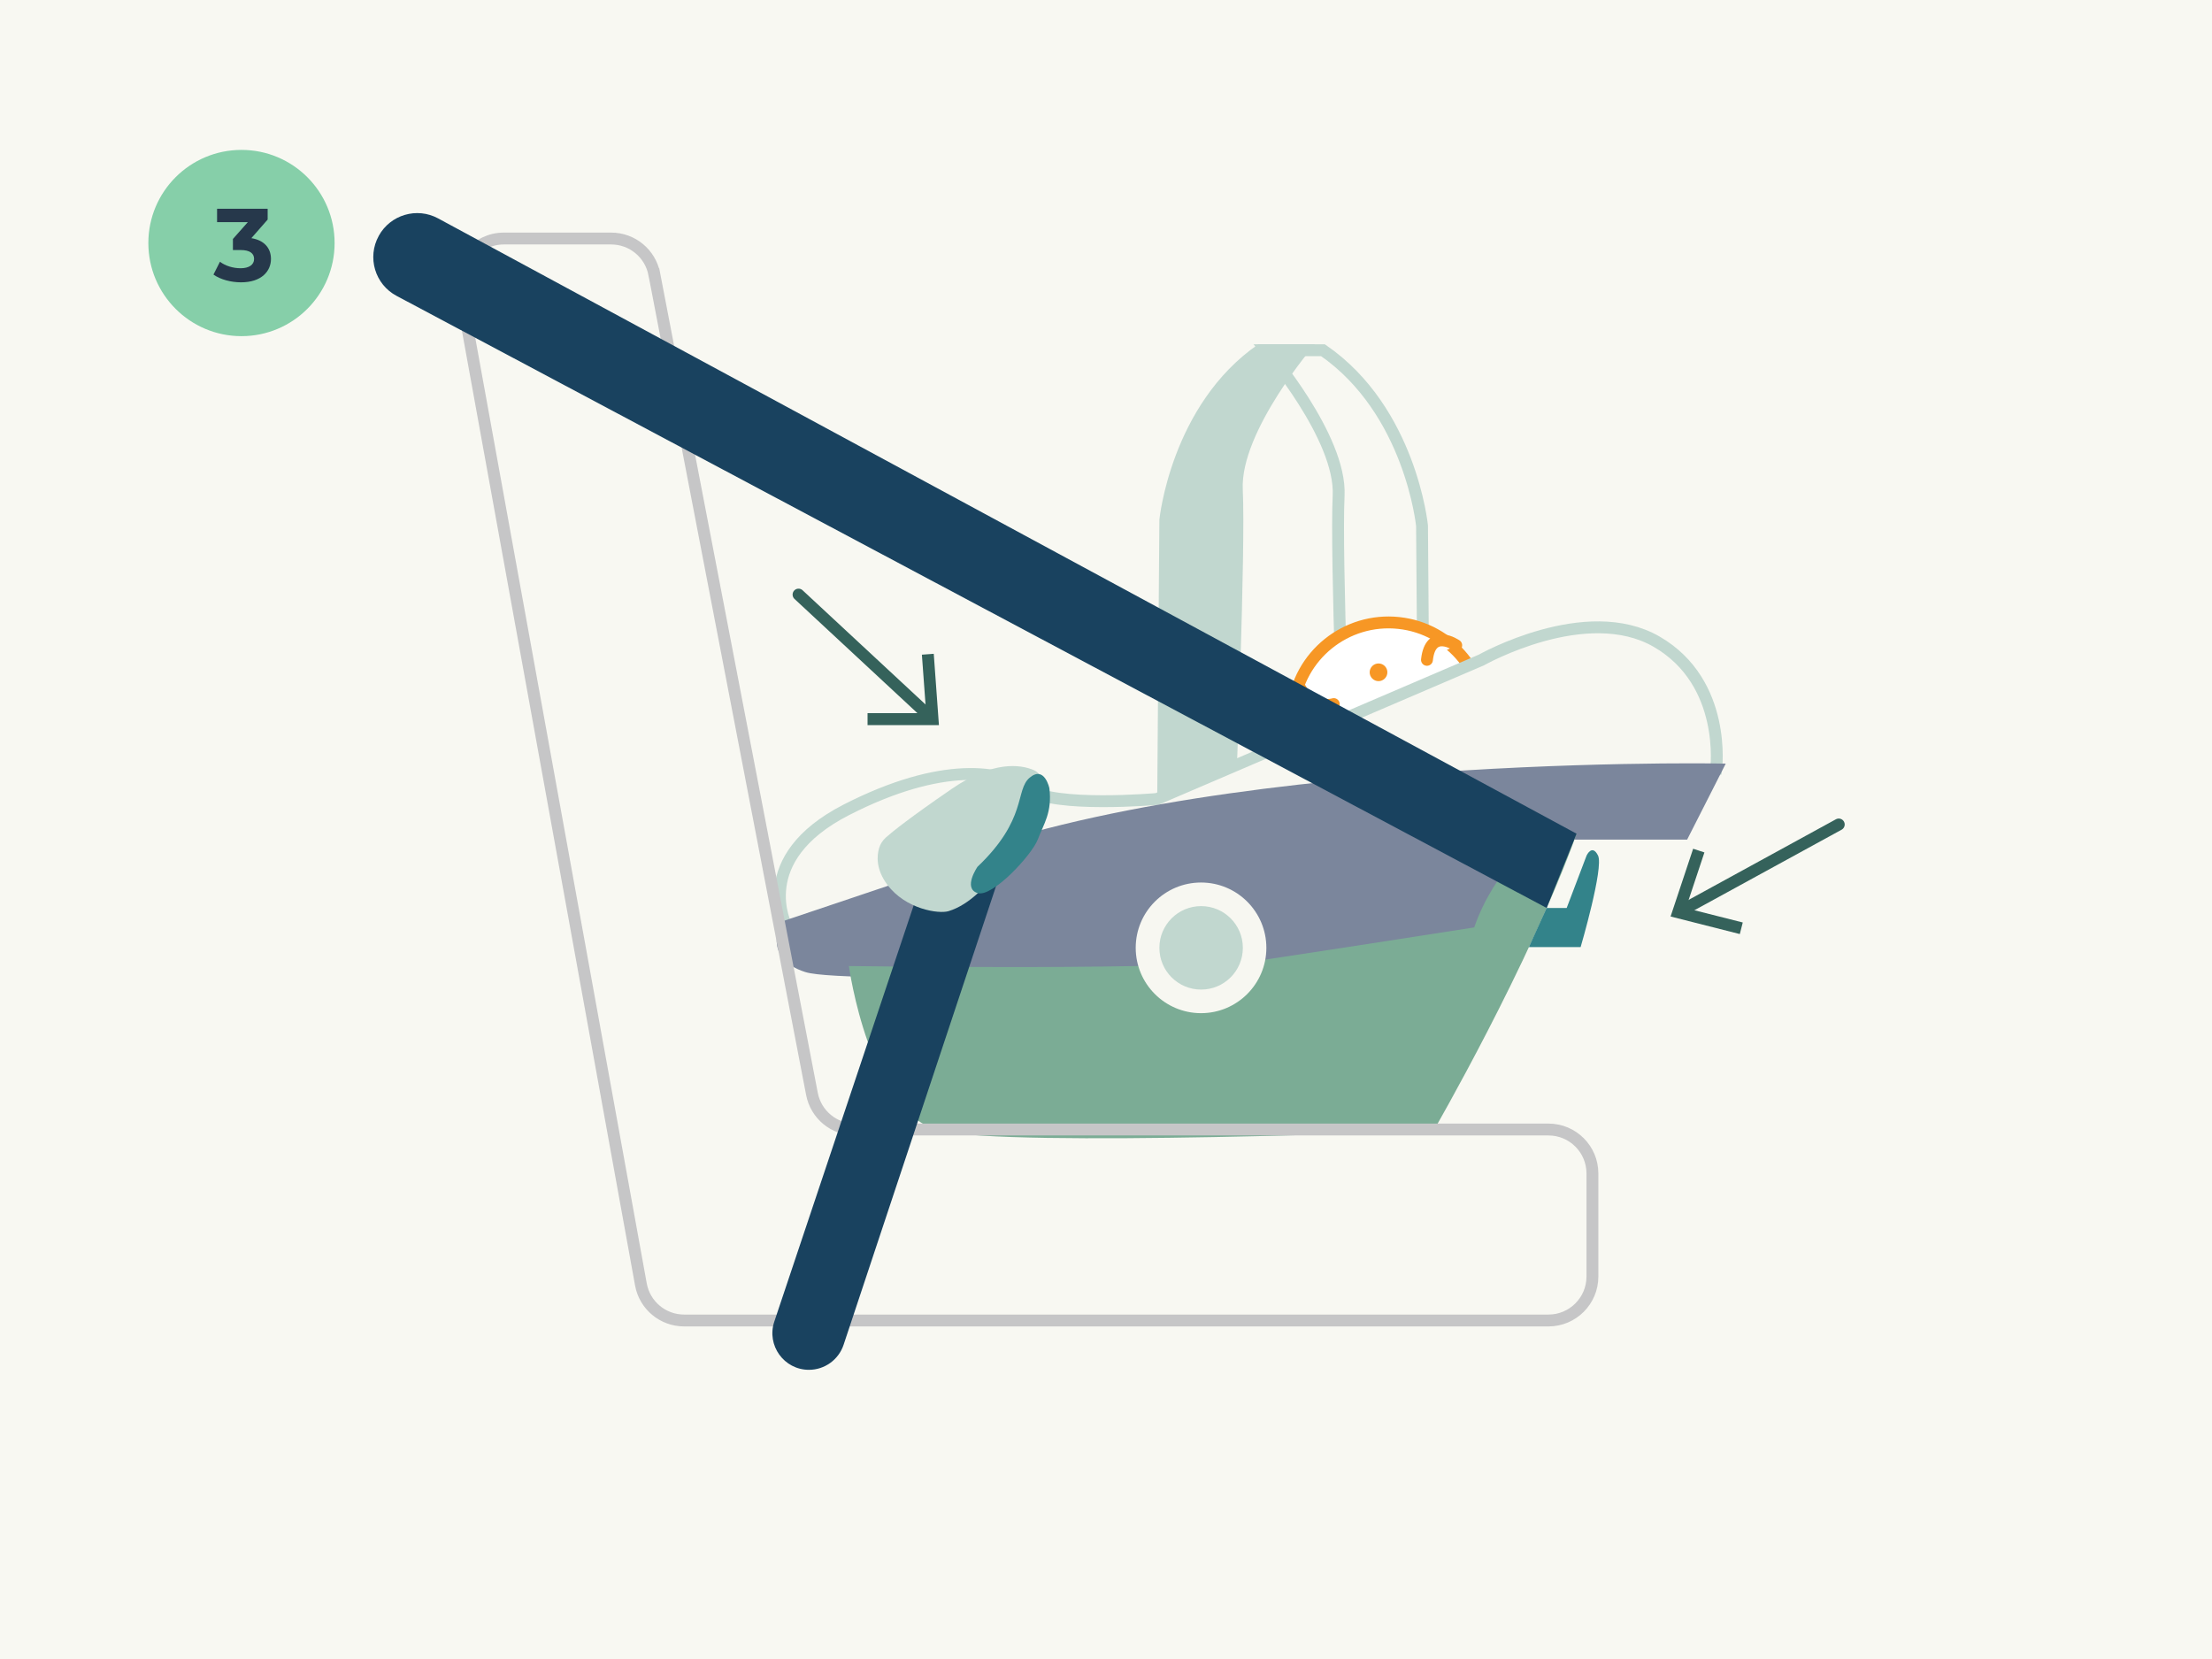 <?xml version="1.0" encoding="UTF-8"?>
<svg xmlns="http://www.w3.org/2000/svg" viewBox="0 0 300 225">
  <defs>
    <style>
      .cls-1 {
        fill: #f7f7f1;
      }

      .cls-2 {
        fill: #f8f8f2;
      }

      .cls-3 {
        fill: #f79725;
      }

      .cls-4 {
        fill: #fff;
      }

      .cls-5 {
        fill: #86cfa9;
      }

      .cls-6 {
        fill: #c1d7cf;
      }

      .cls-7 {
        fill: #19425f;
      }

      .cls-8 {
        fill: #35625b;
      }

      .cls-9 {
        fill: #26384b;
      }

      .cls-10 {
        fill: #33838a;
      }

      .cls-11 {
        fill: #7bac95;
      }

      .cls-12 {
        fill: #7b869c;
      }

      .cls-13 {
        stroke: #c6c6c7;
      }

      .cls-13, .cls-14, .cls-15 {
        stroke-miterlimit: 10;
      }

      .cls-13, .cls-14, .cls-15, .cls-16, .cls-17 {
        fill: none;
        stroke-width: 1.61px;
      }

      .cls-14 {
        stroke: #7b869c;
      }

      .cls-15 {
        stroke: #c1d7cf;
      }

      .cls-16 {
        stroke: #f79725;
      }

      .cls-16, .cls-17 {
        stroke-linecap: round;
        stroke-linejoin: round;
      }

      .cls-17 {
        stroke: #35625b;
      }
    </style>
  </defs>
  <g id="Achtergrond">
    <rect class="cls-2" width="300" height="225"/>
  </g>
  <g id="_4van_Veiligbabymeeindeauto_3_Autogordel" data-name="4van_Veiligbabymeeindeauto_3_Autogordel">
    <g>
      <path class="cls-15" d="m193.17,111.31l-.31-40.01s-1.54-15.6-13.43-23.8h-7.67s10.19,11.81,9.79,19.74.92,40.67.92,40.67l10.71,3.39Z"/>
      <path class="cls-4" d="m201.27,98.82c-.76,7.15-7.18,12.33-14.33,11.57-7.15-.76-12.33-7.18-11.57-14.33.76-7.15,7.18-12.33,14.33-11.57,7.15.76,12.33,7.18,11.57,14.33"/>
      <path class="cls-16" d="m201.27,98.82c-.76,7.15-7.18,12.33-14.33,11.57-7.15-.76-12.33-7.18-11.57-14.33.76-7.15,7.18-12.33,14.33-11.57,7.15.76,12.33,7.18,11.57,14.33Z"/>
      <path class="cls-6" d="m156.93,110.49l.31-40.01s1.54-15.6,13.43-23.8h7.67s-10.19,11.81-9.79,19.74c.4,7.93-.92,40.67-.92,40.67l-10.71,3.39Z"/>
      <path class="cls-1" d="m106.66,125.62s-4.85-9.15,8.13-15.79c12.98-6.64,21.16-5.33,24.64-2.78,3.48,2.55,17.5,1.31,17.5,1.31l43.98-18.85s14.21-8.03,23.79-2.47c9.58,5.56,8.05,17.31,8.05,17.31l-114.34,18.55-11.76,2.72Z"/>
      <path class="cls-15" d="m106.66,125.62s-4.85-9.15,8.13-15.79c12.98-6.64,21.16-5.33,24.64-2.78,3.48,2.55,17.5,1.31,17.5,1.31l43.98-18.85s14.21-8.03,23.79-2.47c9.58,5.56,8.05,17.31,8.05,17.31l-114.34,18.55-11.76,2.72Z"/>
      <path class="cls-12" d="m121.34,120.68l-14.69,4.94s-2.28,3.8,2.79,5.44c5.06,1.65,61.02,0,61.02,0l29.46-5.28,10.04-12.71h18.36l4.43-8.72s-77.48-1.27-111.41,16.33"/>
      <path class="cls-14" d="m121.34,120.68l-14.69,4.94s-2.28,3.8,2.79,5.44c5.06,1.65,61.02,0,61.02,0l29.46-5.28,10.04-12.71h18.36l4.43-8.72s-77.48-1.27-111.41,16.33Z"/>
      <path class="cls-11" d="m115.13,131.02s2.75,20.01,12.32,22.33c9.57,2.31,66.98,0,66.98,0,0,0,12.98-22.46,19.4-40.28h-4.98s-6.16,4.72-8.91,12.71c0,0-18.09,2.83-28.31,4.36-10.22,1.53-56.49.88-56.49.88"/>
      <path class="cls-1" d="m154.03,128.55c0-4.9,3.97-8.86,8.86-8.86s8.86,3.97,8.86,8.86-3.97,8.86-8.86,8.86-8.86-3.97-8.86-8.86"/>
      <path class="cls-6" d="m157.24,128.55c0-3.12,2.53-5.66,5.66-5.66s5.66,2.53,5.66,5.66-2.53,5.66-5.66,5.66-5.66-2.53-5.66-5.66"/>
      <path class="cls-10" d="m209.76,123.14h2.72l2.7-7.11s.74-1.62,1.55,0c.81,1.62-2.36,12.42-2.36,12.42h-7.02l2.41-5.31Z"/>
      <path class="cls-3" d="m188.16,91.18c0,.66-.54,1.2-1.2,1.2s-1.2-.54-1.2-1.2.54-1.2,1.2-1.2,1.2.54,1.2,1.2"/>
      <path class="cls-4" d="m197.5,87.52s-3.49-2.44-3.97,1.97"/>
      <path class="cls-16" d="m197.5,87.52s-3.49-2.44-3.97,1.97"/>
      <path class="cls-4" d="m176.22,93.11s.64,1.42,2.03,2.13c1.29.66,2.64.25,2.64.25"/>
      <path class="cls-16" d="m176.22,93.11s.64,1.42,2.03,2.13c1.29.66,2.64.25,2.64.25"/>
      <path class="cls-13" d="m88.74,37.18l21.38,111.18c.54,2.81,2.99,4.83,5.85,4.83h94.04c3.29,0,5.96,2.67,5.96,5.96v13.98c0,3.29-2.67,5.96-5.96,5.96h-117.23c-2.88,0-5.35-2.06-5.86-4.9L62.47,39.37c-.66-3.66,2.15-7.02,5.86-7.02h14.56c2.86,0,5.31,2.03,5.85,4.83Z"/>
      <path class="cls-7" d="m51.37,31.99h0c-1.61,2.91-.52,6.58,2.42,8.14l155.97,83.01,4.06-10.07L59.42,29.62c-2.88-1.56-6.47-.5-8.05,2.36"/>
      <path class="cls-7" d="m105.01,179.25l19.21-57.37,11.03-2.19-20.84,62.7c-.67,2.02-2.57,3.39-4.7,3.39-3.38,0-5.77-3.32-4.7-6.53"/>
      <line class="cls-17" x1="249.38" y1="111.82" x2="228.11" y2="123.46"/>
      <polygon class="cls-8" points="229.63 115.11 231.16 115.61 228.65 123.16 236.36 125.11 235.96 126.68 226.57 124.3 229.63 115.11"/>
      <line class="cls-17" x1="108.3" y1="80.64" x2="126.06" y2="97.14"/>
      <polygon class="cls-8" points="117.66 98.34 117.66 96.72 125.61 96.72 125.03 88.79 126.64 88.67 127.34 98.34 117.66 98.34"/>
      <path class="cls-6" d="m141.12,106.63c.35-.85-.05-1.82-.9-2.18-1.86-.79-5.55-1.3-11.17,2.56-5.72,3.93-8.01,5.78-8.89,6.56-.44.39-.77.89-.93,1.45-.31,1.04-.46,2.87,1.12,4.98,2.47,3.3,6.96,3.99,8.31,3.57,5.72-1.75,9.94-10.85,9.94-10.85l2.52-6.09Z"/>
      <path class="cls-10" d="m142.32,106.9s-.66-3.12-2.67-1.43c-2.01,1.69-.26,5.6-7.08,12.09,0,0-2.01,2.91,0,3.56,2.01.65,7.4-5.2,8.18-7.27.78-2.08,1.97-3.64,1.57-6.95"/>
    </g>
  </g>
  <g id="Nummertjes">
    <g>
      <circle class="cls-5" cx="32.75" cy="32.96" r="12.63"/>
      <path class="cls-9" d="m36.75,35.12c0,1.65-1.27,3.17-4.06,3.17-1.37,0-2.79-.38-3.74-1.05l.88-1.74c.74.56,1.78.88,2.8.88,1.13,0,1.83-.46,1.83-1.26,0-.74-.55-1.21-1.83-1.21h-1.04v-1.5l2.02-2.28h-4.17v-1.82h6.86v1.47l-2.21,2.52c1.76.28,2.66,1.37,2.66,2.82Z"/>
    </g>
  </g>
</svg>